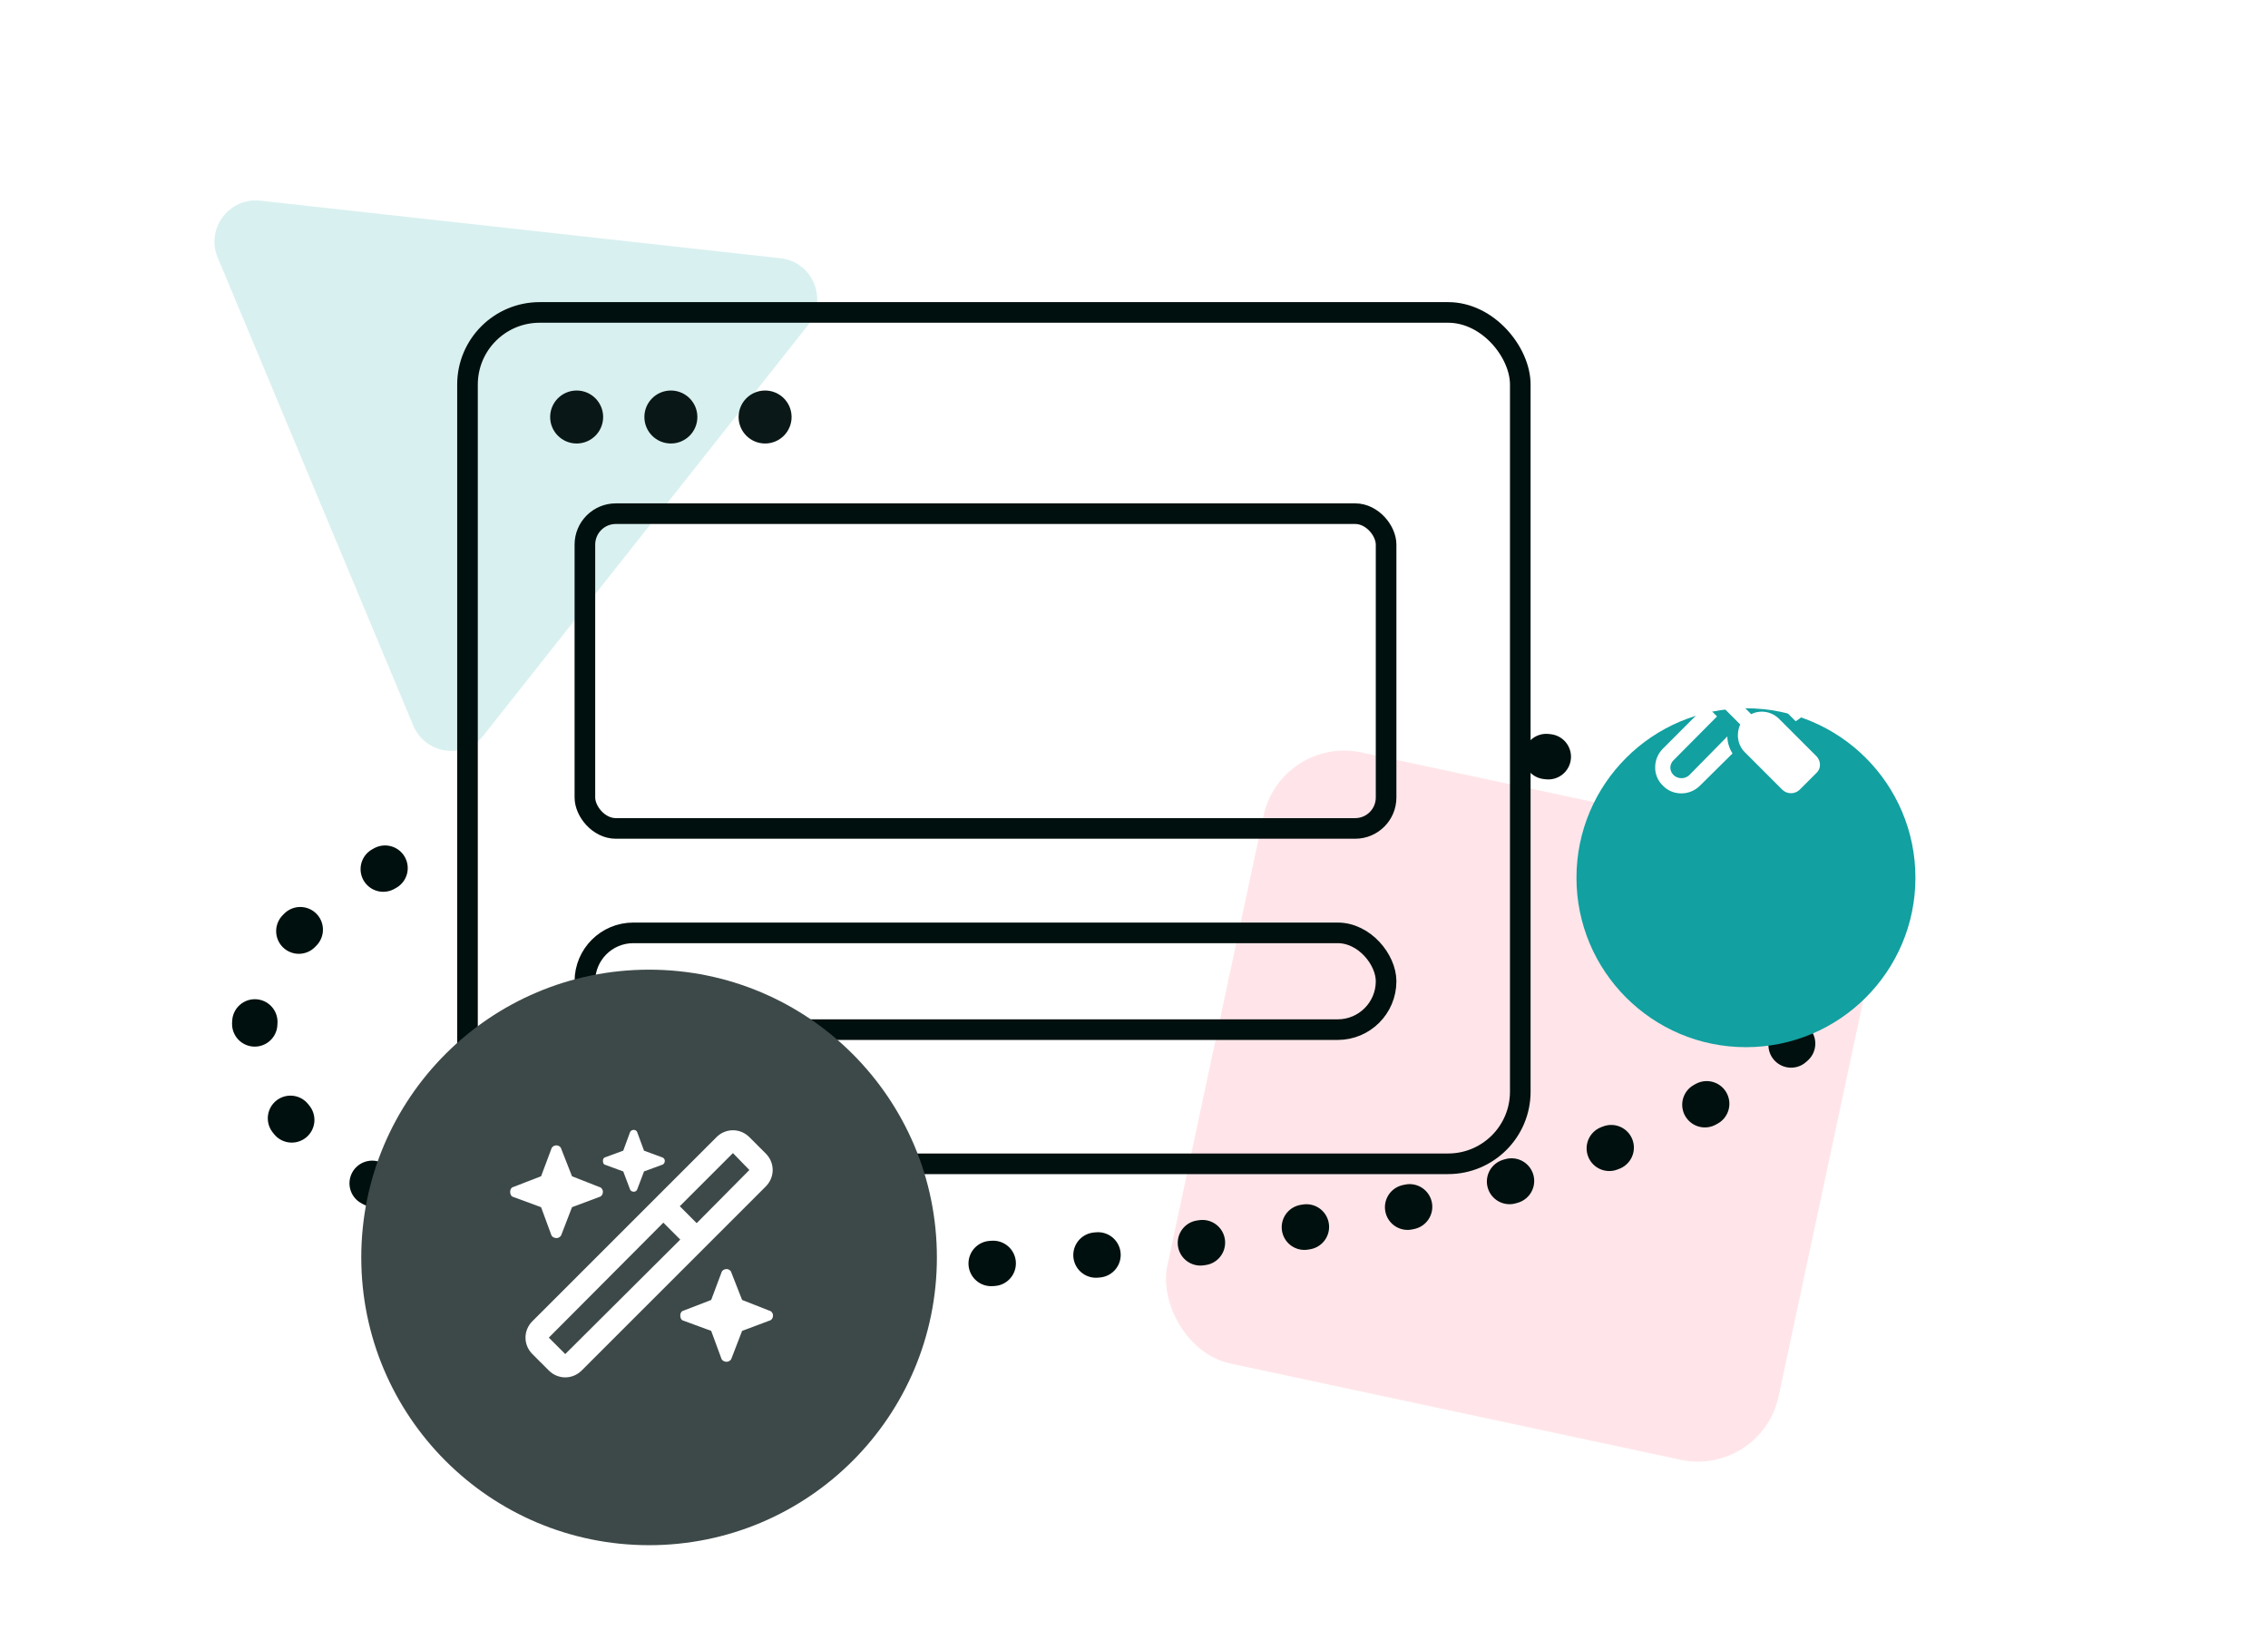 <svg width="110" height="80" viewBox="0 0 110 80" fill="none" xmlns="http://www.w3.org/2000/svg">
<rect x="62.117" y="35.664" width="30.318" height="30.318" rx="4" transform="rotate(12.066 62.117 35.664)" fill="#FFE5E9"/>
<path d="M37.854 12.527C39.416 12.7 40.177 14.523 39.203 15.755L23.458 35.666C22.513 36.861 20.631 36.603 20.044 35.197L10.559 12.494C9.971 11.088 11.109 9.568 12.624 9.735L37.854 12.527Z" fill="#D9F0F0"/>
<path d="M74.995 36.698C83.83 37.733 85.568 37.505 88.193 40.679C93.74 47.386 85.955 55.903 62.248 59.7C38.54 63.498 19.779 61.139 14.232 54.431C10.576 50.01 11.844 44.803 21.679 40.679" stroke="#00100E" stroke-width="2.2" stroke-linecap="round" stroke-dasharray="0.1 5"/>
<g filter="url(#filter0_dd_1995_171605)">
<path d="M84.68 42.798C89.219 42.798 92.9 39.118 92.9 34.578C92.9 30.038 89.219 26.358 84.68 26.358C80.14 26.358 76.46 30.038 76.46 34.578C76.46 39.118 80.14 42.798 84.68 42.798Z" fill="#12A0A0"/>
</g>
<path d="M83.763 32.019V32.769L84.232 33.237C84.122 32.691 84.294 32.144 84.685 31.753C84.997 31.425 85.419 31.269 85.857 31.269H85.872L84.966 32.159L85.2 33.566L86.607 33.8L87.513 32.909C87.513 33.347 87.341 33.784 87.013 34.097C86.872 34.253 86.7 34.362 86.528 34.441C86.544 34.456 86.575 34.487 86.607 34.503L87.091 34.987C87.247 34.894 87.403 34.769 87.544 34.628C88.138 34.05 88.388 33.159 88.185 32.347C88.138 32.144 87.997 32.003 87.81 31.941C87.607 31.894 87.403 31.956 87.278 32.081L86.372 33.003L85.857 32.925L85.778 32.409L86.7 31.503C86.825 31.378 86.888 31.175 86.825 30.988C86.778 30.784 86.622 30.644 86.435 30.597C85.607 30.394 84.747 30.628 84.153 31.238C83.982 31.394 83.857 31.566 83.747 31.753H83.763V32.019ZM81.935 37.597C81.732 37.8 81.372 37.8 81.169 37.597C81.075 37.503 81.013 37.378 81.013 37.237C81.013 37.097 81.075 36.972 81.169 36.878L83.278 34.753L82.747 34.222L80.653 36.316C80.403 36.566 80.278 36.894 80.278 37.206C80.263 37.534 80.403 37.878 80.653 38.112C80.888 38.362 81.216 38.487 81.544 38.487C81.872 38.487 82.2 38.362 82.45 38.112L84.028 36.55C83.872 36.3 83.778 36.019 83.778 35.722L81.935 37.597ZM88.107 36.691L86.278 34.862C85.903 34.503 85.372 34.425 84.935 34.644L83.263 32.972V32.003L81.278 30.503L80.278 31.503L81.778 33.487H82.747L84.403 35.144C84.2 35.581 84.263 36.128 84.622 36.487L86.45 38.316C86.685 38.534 87.044 38.534 87.278 38.316L88.107 37.487C88.325 37.284 88.325 36.925 88.107 36.691Z" fill="white"/>
<rect x="22.674" y="15.156" width="51.061" height="41.299" rx="3.5" stroke="#00100E"/>
<rect x="28.368" y="24.918" width="38.859" height="15.269" rx="1.5" stroke="#00100E"/>
<rect x="28.368" y="45.253" width="38.859" height="4.694" rx="2.347" stroke="#00100E"/>
<circle cx="27.968" cy="20.229" r="1.285" fill="#00100E" fill-opacity="0.96"/>
<circle cx="32.538" cy="20.229" r="1.285" fill="#00100E" fill-opacity="0.96"/>
<circle cx="37.108" cy="20.229" r="1.285" fill="#00100E" fill-opacity="0.96"/>
<path d="M31.481 74.956C39.19 74.956 45.44 68.706 45.44 60.997C45.44 53.288 39.19 47.038 31.481 47.038C23.772 47.038 17.522 53.288 17.522 60.997C17.522 68.706 23.772 74.956 31.481 74.956Z" fill="#3D4948"/>
<path d="M30.556 54.928C30.579 54.857 30.649 54.81 30.743 54.81C30.814 54.81 30.884 54.857 30.907 54.928L31.235 55.818L32.126 56.146C32.196 56.17 32.243 56.24 32.243 56.31C32.243 56.404 32.196 56.474 32.126 56.498L31.235 56.826L30.907 57.693C30.884 57.763 30.814 57.81 30.743 57.81C30.649 57.81 30.579 57.763 30.556 57.693L30.228 56.826L29.337 56.498C29.267 56.474 29.243 56.404 29.243 56.31C29.243 56.24 29.267 56.17 29.337 56.146L30.228 55.818L30.556 54.928ZM36.345 55.162L37.142 55.959C37.587 56.404 37.587 57.107 37.142 57.553L28.212 66.482C27.767 66.927 27.064 66.927 26.618 66.482L25.821 65.685C25.376 65.24 25.376 64.537 25.821 64.092L34.751 55.162C35.196 54.717 35.9 54.717 36.345 55.162ZM35.548 55.935L32.97 58.513L33.79 59.334L36.345 56.756L35.548 55.935ZM27.415 65.685L32.993 60.131L32.173 59.31L26.618 64.888L27.415 65.685ZM24.907 57.576L26.243 57.06L26.735 55.748C26.759 55.631 26.876 55.56 26.993 55.56C27.087 55.56 27.204 55.631 27.228 55.748L27.743 57.06L29.056 57.576C29.173 57.599 29.243 57.717 29.243 57.81C29.243 57.928 29.173 58.045 29.056 58.068L27.743 58.56L27.228 59.896C27.204 59.99 27.087 60.06 26.993 60.06C26.876 60.06 26.759 59.99 26.735 59.896L26.243 58.56L24.907 58.068C24.79 58.045 24.743 57.928 24.743 57.81C24.743 57.717 24.79 57.599 24.907 57.576ZM33.157 63.576L34.493 63.06L34.985 61.748C35.009 61.631 35.126 61.56 35.243 61.56C35.337 61.56 35.454 61.631 35.478 61.748L35.993 63.06L37.306 63.576C37.423 63.599 37.493 63.717 37.493 63.81C37.493 63.928 37.423 64.045 37.306 64.068L35.993 64.56L35.478 65.896C35.454 65.99 35.337 66.06 35.243 66.06C35.126 66.06 35.009 65.99 34.985 65.896L34.493 64.56L33.157 64.068C33.04 64.045 32.993 63.928 32.993 63.81C32.993 63.717 33.04 63.599 33.157 63.576Z" fill="white"/>
<defs>
<filter id="filter0_dd_1995_171605" x="48.459" y="2.358" width="72.44" height="72.44" filterUnits="userSpaceOnUse" color-interpolation-filters="sRGB">
<feFlood flood-opacity="0" result="BackgroundImageFix"/>
<feColorMatrix in="SourceAlpha" type="matrix" values="0 0 0 0 0 0 0 0 0 0 0 0 0 0 0 0 0 0 127 0" result="hardAlpha"/>
<feMorphology radius="8" operator="dilate" in="SourceAlpha" result="effect1_dropShadow_1995_171605"/>
<feOffset dy="4"/>
<feGaussianBlur stdDeviation="10"/>
<feComposite in2="hardAlpha" operator="out"/>
<feColorMatrix type="matrix" values="0 0 0 0 0.071 0 0 0 0 0.627 0 0 0 0 0.627 0 0 0 0.08 0"/>
<feBlend mode="normal" in2="BackgroundImageFix" result="effect1_dropShadow_1995_171605"/>
<feColorMatrix in="SourceAlpha" type="matrix" values="0 0 0 0 0 0 0 0 0 0 0 0 0 0 0 0 0 0 127 0" result="hardAlpha"/>
<feMorphology radius="2" operator="erode" in="SourceAlpha" result="effect2_dropShadow_1995_171605"/>
<feOffset dy="4"/>
<feGaussianBlur stdDeviation="5"/>
<feComposite in2="hardAlpha" operator="out"/>
<feColorMatrix type="matrix" values="0 0 0 0 0.071 0 0 0 0 0.627 0 0 0 0 0.627 0 0 0 0.24 0"/>
<feBlend mode="normal" in2="effect1_dropShadow_1995_171605" result="effect2_dropShadow_1995_171605"/>
<feBlend mode="normal" in="SourceGraphic" in2="effect2_dropShadow_1995_171605" result="shape"/>
</filter>
</defs>
</svg>
